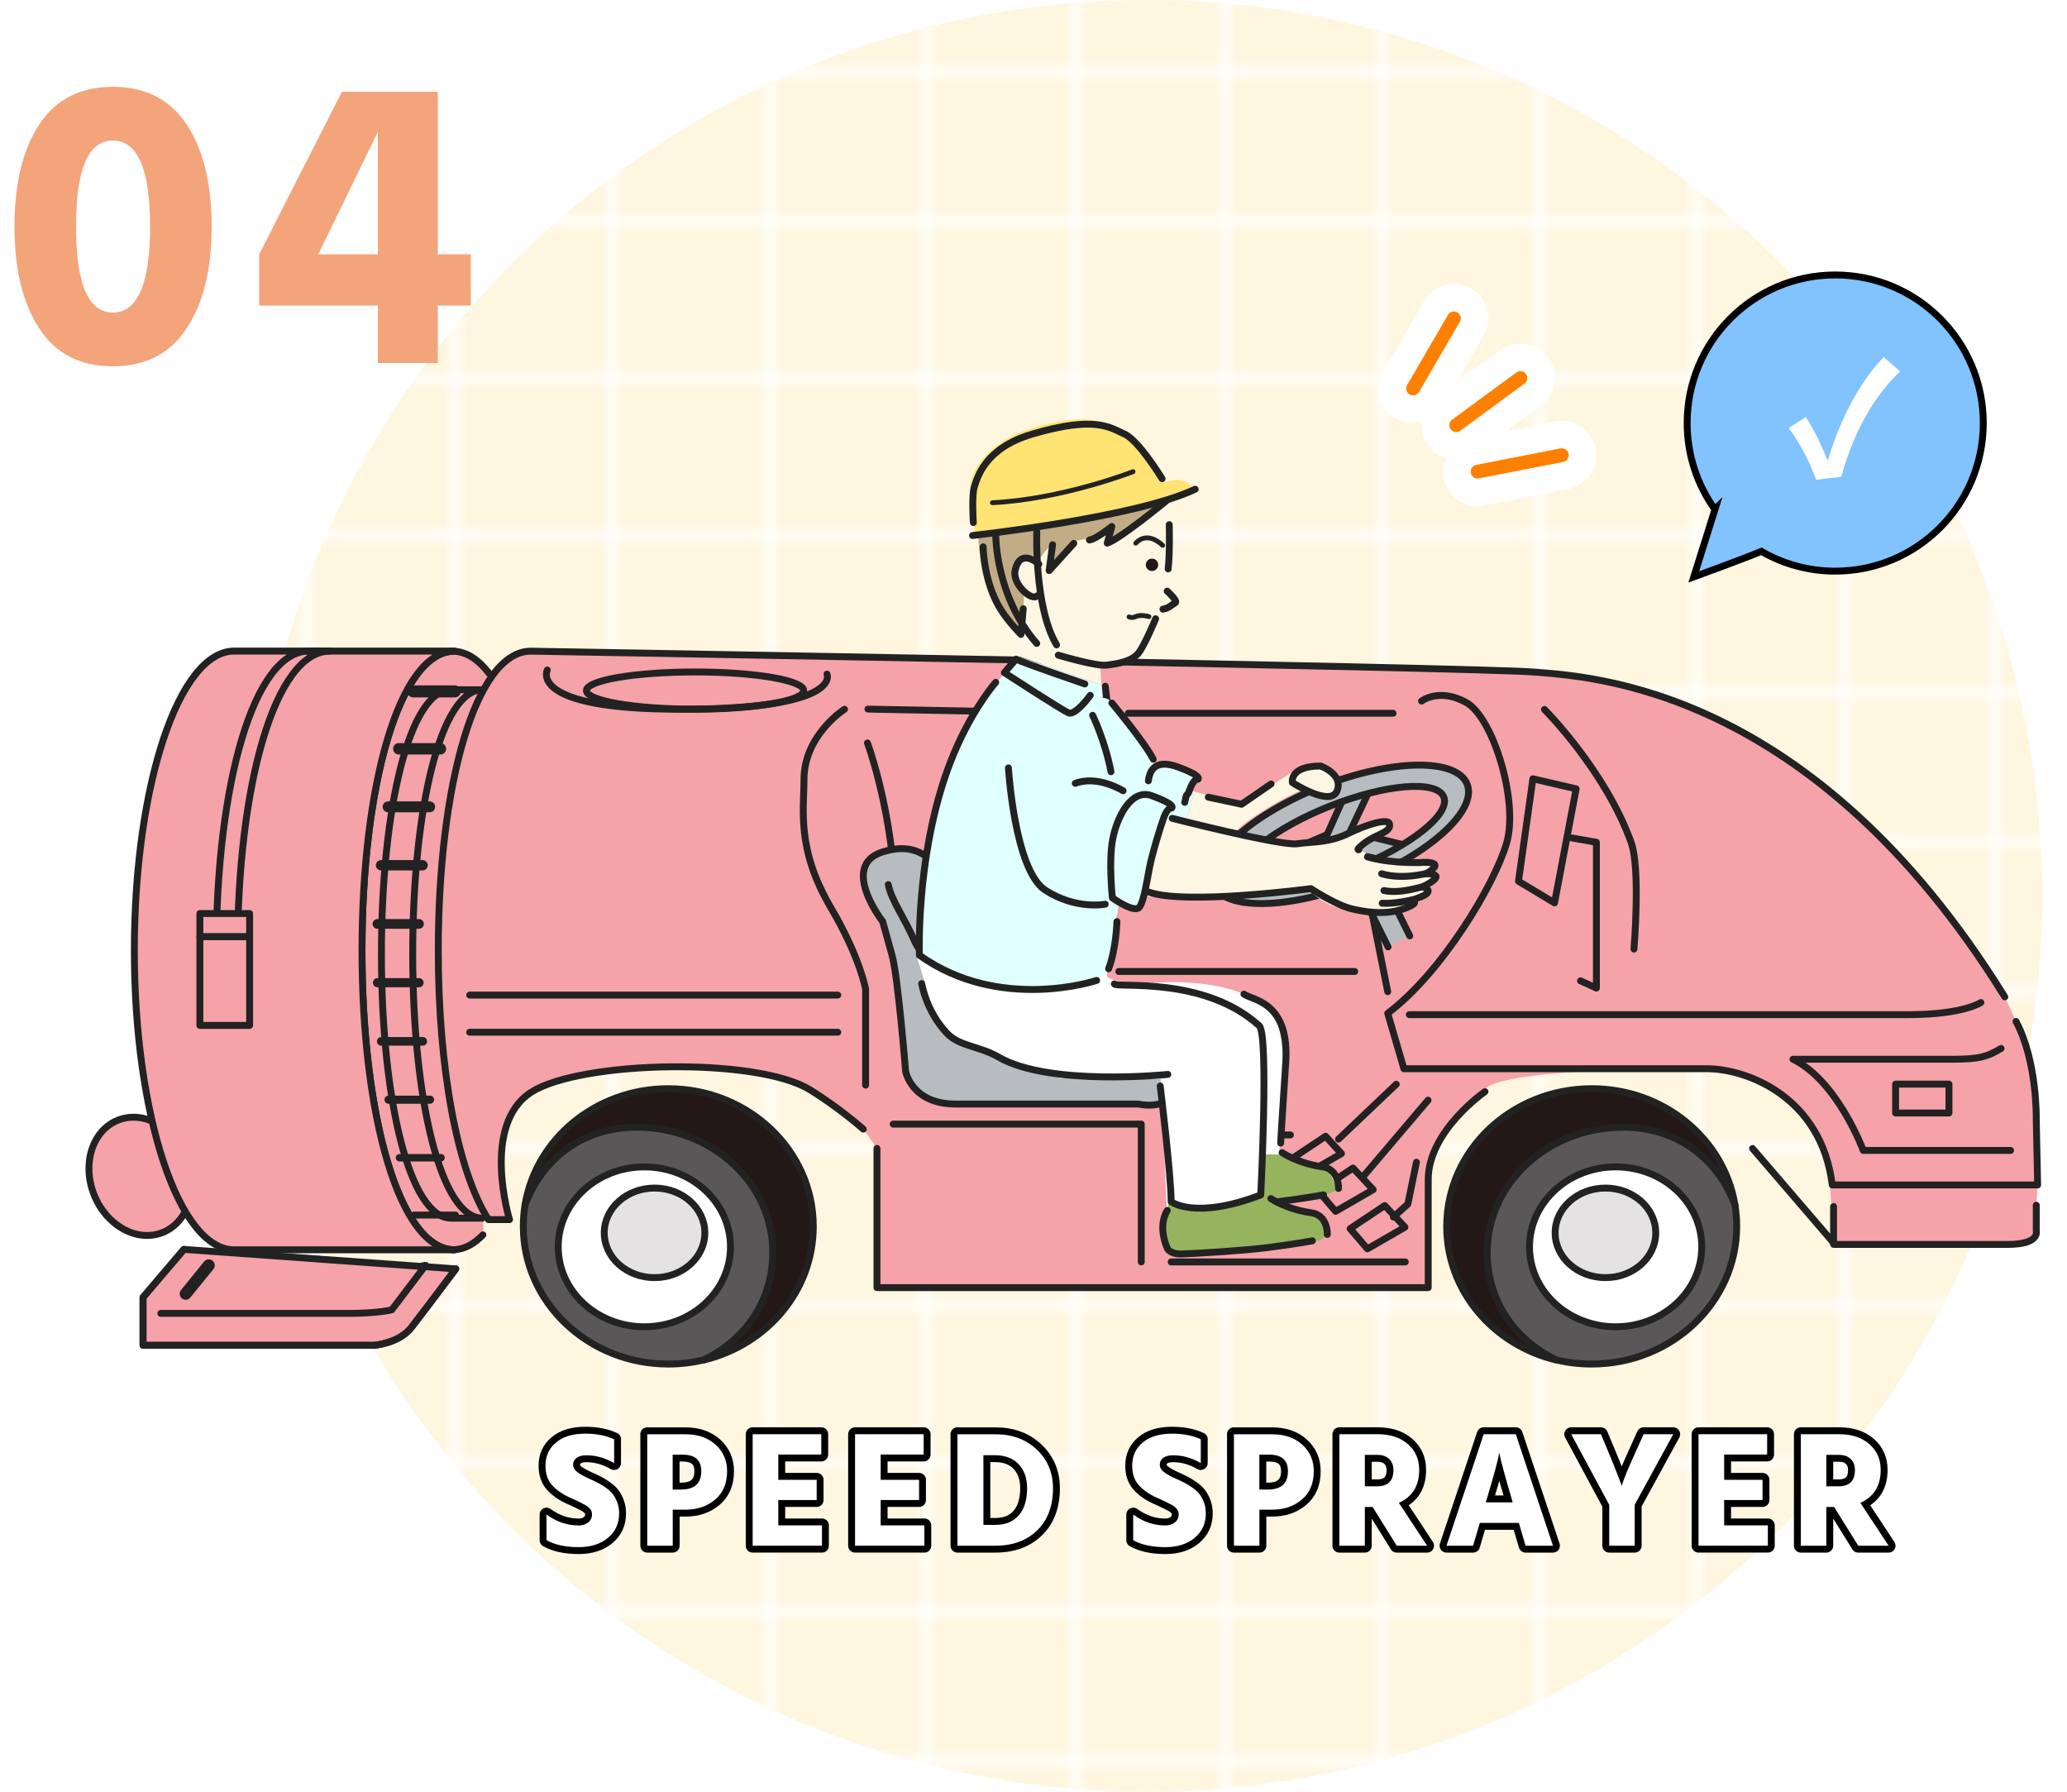 <?xml version="1.0" encoding="UTF-8"?>
<svg id="_レイヤー_2" data-name="レイヤー 2" xmlns="http://www.w3.org/2000/svg" xmlns:xlink="http://www.w3.org/1999/xlink" viewBox="0 0 300 260">
  <defs>
    <style>
      .cls-1 {
        stroke-width: 1.41px;
      }

      .cls-1, .cls-2, .cls-3, .cls-4, .cls-5, .cls-6, .cls-7, .cls-8, .cls-9, .cls-10, .cls-11, .cls-12, .cls-13, .cls-14, .cls-15, .cls-16, .cls-17, .cls-18, .cls-19, .cls-20, .cls-21 {
        stroke-linecap: round;
        stroke-linejoin: round;
      }

      .cls-1, .cls-2, .cls-3, .cls-4, .cls-5, .cls-6, .cls-7, .cls-8, .cls-9, .cls-10, .cls-11, .cls-12, .cls-13, .cls-17, .cls-18, .cls-19, .cls-20, .cls-21 {
        stroke: #222;
      }

      .cls-1, .cls-9, .cls-10, .cls-11, .cls-22, .cls-12, .cls-13, .cls-14, .cls-15, .cls-16, .cls-17, .cls-18, .cls-19, .cls-20, .cls-21 {
        fill: none;
      }

      .cls-2, .cls-23 {
        fill: #231815;
      }

      .cls-3 {
        fill: #595757;
      }

      .cls-4 {
        fill: #b6bcc0;
      }

      .cls-5, .cls-24 {
        fill: #fcf6e2;
      }

      .cls-6 {
        fill: #e4e2e2;
      }

      .cls-7, .cls-25 {
        fill: #fff;
      }

      .cls-8, .cls-26 {
        fill: #f5a2a8;
      }

      .cls-10 {
        stroke-width: .7px;
      }

      .cls-27 {
        fill: url(#_新規パターンスウォッチ_1);
      }

      .cls-27, .cls-22, .cls-28, .cls-29, .cls-23, .cls-30, .cls-31, .cls-32, .cls-25, .cls-33, .cls-24, .cls-26 {
        stroke-width: 0px;
      }

      .cls-11 {
        stroke-width: 1.5px;
      }

      .cls-34 {
        clip-path: url(#clippath);
      }

      .cls-12 {
        stroke-width: 1.25px;
      }

      .cls-13 {
        stroke-width: 1.17px;
      }

      .cls-14 {
        stroke: #fff;
        stroke-width: 10px;
      }

      .cls-15, .cls-16 {
        stroke-width: 2px;
      }

      .cls-15, .cls-35 {
        stroke: #000;
      }

      .cls-16 {
        stroke: #ff8000;
      }

      .cls-17 {
        stroke-width: 1.58px;
      }

      .cls-35 {
        fill: #80c3ff;
        stroke-miterlimit: 10;
      }

      .cls-18 {
        stroke-width: 1.74px;
      }

      .cls-19 {
        stroke-width: 1.33px;
      }

      .cls-20 {
        stroke-width: 1.66px;
      }

      .cls-28 {
        fill: #f4a47a;
      }

      .cls-29 {
        fill: #95b45d;
      }

      .cls-30 {
        fill: #e0ffff;
      }

      .cls-31 {
        fill: #c1ac86;
      }

      .cls-32 {
        fill: #ffe373;
      }

      .cls-33 {
        fill: #fff6e0;
      }

      .cls-21 {
        stroke-width: 1.08px;
      }
    </style>
    <clipPath id="clippath">
      <rect class="cls-22" width="300" height="260"/>
    </clipPath>
    <pattern id="_新規パターンスウォッチ_1" data-name="新規パターンスウォッチ 1" x="0" y="0" width="98" height="98" patternTransform="translate(-2636.85 4479.2) scale(1.14)" patternUnits="userSpaceOnUse" viewBox="0 0 98 98">
      <g>
        <rect class="cls-22" width="98" height="98"/>
        <g>
          <rect class="cls-25" y="78.5" width="98" height="1"/>
          <rect class="cls-25" y="58.5" width="98" height="1"/>
          <rect class="cls-25" y="38.5" width="98" height="1"/>
          <rect class="cls-25" y="18.5" width="98" height="1"/>
          <rect class="cls-25" x="78.5" width="1" height="98"/>
          <rect class="cls-25" x="58.5" width="1" height="98"/>
          <rect class="cls-25" x="38.5" width="1" height="98"/>
          <rect class="cls-25" x="18.5" width="1" height="98"/>
        </g>
        <path class="cls-25" d="m97.5.5H.5v97h97V.5m.5-.5v98H0V0h98Z"/>
      </g>
    </pattern>
  </defs>
  <g id="_注釈" data-name="注釈">
    <g class="cls-34">
      <g>
        <g>
          <circle class="cls-33" cx="166.39" cy="130" r="130"/>
          <circle class="cls-27" cx="166.39" cy="130" r="130"/>
        </g>
        <g>
          <g>
            <path class="cls-15" d="m89.13,208.85v3.46c-1.3-.75-2.64-1.13-4.03-1.13-.62,0-1.1.13-1.43.38s-.49.58-.49.98.2.76.6,1.07c.4.31,1,.64,1.8,1,.5.22.91.42,1.24.59s.7.4,1.13.7c.42.3.76.61,1.01.94.25.33.46.73.64,1.21.18.48.26,1,.26,1.56,0,1.46-.54,2.64-1.61,3.54-1.07.9-2.5,1.36-4.27,1.36-1.9,0-3.46-.34-4.66-1.01v-3.72c1.46,1.06,3.01,1.58,4.66,1.58.56,0,1.02-.15,1.39-.44.37-.3.55-.68.55-1.16,0-.16-.02-.31-.07-.46-.05-.14-.14-.28-.26-.41-.13-.13-.25-.24-.37-.32-.12-.09-.3-.19-.53-.31-.23-.12-.43-.22-.59-.3-.16-.08-.4-.19-.71-.34-.31-.14-.56-.26-.76-.34-1.04-.48-1.88-1.07-2.51-1.78-.63-.7-.95-1.64-.95-2.81,0-1.39.51-2.52,1.54-3.37,1.02-.86,2.44-1.28,4.25-1.28,1.62,0,3.01.27,4.18.82Z"/>
            <path class="cls-15" d="m93.93,208.13h5.57c1.79,0,3.24.5,4.36,1.51,1.11,1.01,1.67,2.29,1.67,3.84,0,1.78-.58,3.15-1.74,4.13-1.16.98-2.59,1.46-4.28,1.46h-1.87v5.23h-3.7v-16.18Zm3.7,8.02h1.22c1.95,0,2.93-.89,2.93-2.66,0-1.6-.9-2.4-2.71-2.4h-1.44v5.06Z"/>
            <path class="cls-15" d="m112.96,221.35h6.34v2.95h-10.06v-16.18h9.96v2.95h-6.24v3.67h5.57v2.93h-5.57v3.67Z"/>
            <path class="cls-15" d="m127.82,221.35h6.34v2.95h-10.06v-16.18h9.96v2.95h-6.24v3.67h5.57v2.93h-5.57v3.67Z"/>
            <path class="cls-15" d="m138.95,208.13h5.57c2.43,0,4.42.75,5.98,2.24s2.33,3.36,2.33,5.58c0,2.59-.76,4.63-2.29,6.12-1.53,1.49-3.55,2.23-6.06,2.23h-5.52v-16.18Zm3.79,13.15h1.68c1.49,0,2.64-.46,3.44-1.39.81-.93,1.21-2.24,1.21-3.94,0-1.44-.41-2.6-1.22-3.47-.82-.87-1.97-1.31-3.46-1.31h-1.66v10.1Z"/>
            <path class="cls-15" d="m174.28,208.85v3.46c-1.3-.75-2.64-1.13-4.03-1.13-.62,0-1.1.13-1.43.38s-.49.58-.49.98.2.76.6,1.07c.4.31,1,.64,1.8,1,.5.22.91.42,1.24.59s.7.4,1.13.7c.42.3.76.61,1.01.94.25.33.46.73.64,1.21.18.48.26,1,.26,1.56,0,1.46-.54,2.64-1.61,3.54-1.07.9-2.5,1.36-4.27,1.36-1.9,0-3.46-.34-4.66-1.01v-3.72c1.46,1.06,3.01,1.58,4.66,1.58.56,0,1.02-.15,1.39-.44.37-.3.55-.68.55-1.16,0-.16-.02-.31-.07-.46-.05-.14-.14-.28-.26-.41-.13-.13-.25-.24-.37-.32-.12-.09-.3-.19-.53-.31-.23-.12-.43-.22-.59-.3-.16-.08-.4-.19-.71-.34-.31-.14-.56-.26-.76-.34-1.04-.48-1.88-1.07-2.51-1.78-.63-.7-.95-1.64-.95-2.81,0-1.39.51-2.52,1.54-3.37,1.02-.86,2.44-1.28,4.25-1.28,1.62,0,3.01.27,4.18.82Z"/>
            <path class="cls-15" d="m179.08,208.13h5.57c1.79,0,3.24.5,4.36,1.51,1.11,1.01,1.67,2.29,1.67,3.84,0,1.78-.58,3.15-1.74,4.13-1.16.98-2.59,1.46-4.28,1.46h-1.87v5.23h-3.7v-16.18Zm3.7,8.02h1.22c1.95,0,2.93-.89,2.93-2.66,0-1.6-.9-2.4-2.71-2.4h-1.44v5.06Z"/>
            <path class="cls-15" d="m202.72,224.3l-3.5-5.62h-1.13v5.62h-3.7v-16.18h5.59c1.81,0,3.26.48,4.36,1.44s1.64,2.21,1.64,3.74c0,2.3-.98,3.9-2.95,4.78l4.1,6.22h-4.42Zm-4.63-13.18v4.56h1.75c1.6,0,2.4-.78,2.4-2.35,0-.69-.21-1.23-.62-1.62s-.98-.59-1.7-.59h-1.82Z"/>
            <path class="cls-15" d="m221.42,224.3l-.98-3.31h-5.66l-.98,3.31h-3.86l5.4-16.18h4.66l5.4,16.18h-3.96Zm-5.76-6.29h3.89l-.17-.58c-.46-1.57-.84-2.9-1.14-4.01-.3-1.1-.48-1.82-.54-2.14l-.1-.48c-.13.88-.72,3.09-1.78,6.62l-.17.58Z"/>
            <path class="cls-15" d="m242.85,208.13l-5.59,10.22v5.95h-3.7v-5.93l-5.52-10.25h4.32l.98,2.35c.51,1.22.94,2.26,1.27,3.12.34.86.55,1.42.65,1.68l.12.38c.16-.72.86-2.45,2.11-5.18l1.06-2.35h4.3Z"/>
            <path class="cls-15" d="m250.24,221.35h6.34v2.95h-10.06v-16.18h9.96v2.95h-6.24v3.67h5.57v2.93h-5.57v3.67Z"/>
            <path class="cls-15" d="m269.7,224.3l-3.5-5.62h-1.13v5.62h-3.7v-16.18h5.59c1.81,0,3.26.48,4.36,1.44s1.64,2.21,1.64,3.74c0,2.3-.98,3.9-2.95,4.78l4.1,6.22h-4.42Zm-4.63-13.18v4.56h1.75c1.6,0,2.4-.78,2.4-2.35,0-.69-.21-1.23-.62-1.62s-.98-.59-1.7-.59h-1.82Z"/>
          </g>
          <g>
            <path class="cls-25" d="m89.13,208.85v3.46c-1.3-.75-2.64-1.13-4.03-1.13-.62,0-1.1.13-1.43.38s-.49.58-.49.98.2.76.6,1.07c.4.31,1,.64,1.8,1,.5.22.91.42,1.24.59s.7.4,1.13.7c.42.3.76.61,1.01.94.25.33.46.73.64,1.21.18.48.26,1,.26,1.56,0,1.46-.54,2.64-1.61,3.54-1.07.9-2.5,1.36-4.27,1.36-1.9,0-3.46-.34-4.66-1.01v-3.72c1.46,1.06,3.01,1.58,4.66,1.58.56,0,1.02-.15,1.39-.44.37-.3.55-.68.55-1.16,0-.16-.02-.31-.07-.46-.05-.14-.14-.28-.26-.41-.13-.13-.25-.24-.37-.32-.12-.09-.3-.19-.53-.31-.23-.12-.43-.22-.59-.3-.16-.08-.4-.19-.71-.34-.31-.14-.56-.26-.76-.34-1.04-.48-1.88-1.07-2.51-1.78-.63-.7-.95-1.64-.95-2.81,0-1.39.51-2.52,1.54-3.37,1.02-.86,2.44-1.28,4.25-1.28,1.62,0,3.01.27,4.18.82Z"/>
            <path class="cls-25" d="m93.93,208.13h5.57c1.79,0,3.24.5,4.36,1.51,1.11,1.01,1.67,2.29,1.67,3.84,0,1.78-.58,3.15-1.74,4.13-1.16.98-2.59,1.46-4.28,1.46h-1.87v5.23h-3.7v-16.18Zm3.7,8.02h1.22c1.95,0,2.93-.89,2.93-2.66,0-1.6-.9-2.4-2.71-2.4h-1.44v5.06Z"/>
            <path class="cls-25" d="m112.96,221.35h6.34v2.95h-10.06v-16.18h9.96v2.95h-6.24v3.67h5.57v2.93h-5.57v3.67Z"/>
            <path class="cls-25" d="m127.82,221.35h6.34v2.95h-10.06v-16.18h9.96v2.95h-6.24v3.67h5.57v2.93h-5.57v3.67Z"/>
            <path class="cls-25" d="m138.95,208.13h5.57c2.43,0,4.42.75,5.98,2.24s2.33,3.36,2.33,5.58c0,2.59-.76,4.63-2.29,6.12-1.53,1.49-3.55,2.23-6.06,2.23h-5.52v-16.18Zm3.79,13.15h1.68c1.49,0,2.64-.46,3.44-1.39.81-.93,1.21-2.24,1.21-3.94,0-1.44-.41-2.6-1.22-3.47-.82-.87-1.97-1.31-3.46-1.31h-1.66v10.1Z"/>
            <path class="cls-25" d="m174.28,208.85v3.46c-1.3-.75-2.64-1.13-4.03-1.13-.62,0-1.1.13-1.43.38s-.49.58-.49.98.2.76.6,1.07c.4.31,1,.64,1.8,1,.5.22.91.42,1.24.59s.7.4,1.13.7c.42.3.76.61,1.01.94.25.33.46.73.64,1.21.18.48.26,1,.26,1.56,0,1.46-.54,2.64-1.61,3.54-1.07.9-2.5,1.36-4.27,1.36-1.9,0-3.46-.34-4.66-1.01v-3.72c1.46,1.06,3.01,1.58,4.66,1.58.56,0,1.02-.15,1.39-.44.37-.3.55-.68.55-1.16,0-.16-.02-.31-.07-.46-.05-.14-.14-.28-.26-.41-.13-.13-.25-.24-.37-.32-.12-.09-.3-.19-.53-.31-.23-.12-.43-.22-.59-.3-.16-.08-.4-.19-.71-.34-.31-.14-.56-.26-.76-.34-1.04-.48-1.88-1.07-2.51-1.78-.63-.7-.95-1.64-.95-2.81,0-1.39.51-2.52,1.54-3.37,1.02-.86,2.44-1.28,4.25-1.28,1.62,0,3.01.27,4.18.82Z"/>
            <path class="cls-25" d="m179.08,208.13h5.57c1.79,0,3.24.5,4.36,1.51,1.11,1.01,1.67,2.29,1.67,3.84,0,1.78-.58,3.15-1.74,4.13-1.16.98-2.59,1.46-4.28,1.46h-1.87v5.23h-3.7v-16.18Zm3.7,8.02h1.22c1.95,0,2.93-.89,2.93-2.66,0-1.6-.9-2.4-2.71-2.4h-1.44v5.06Z"/>
            <path class="cls-25" d="m202.72,224.3l-3.5-5.62h-1.13v5.62h-3.7v-16.18h5.59c1.81,0,3.26.48,4.36,1.44s1.64,2.21,1.64,3.74c0,2.3-.98,3.9-2.95,4.78l4.1,6.22h-4.42Zm-4.63-13.18v4.56h1.75c1.6,0,2.4-.78,2.4-2.35,0-.69-.21-1.23-.62-1.62s-.98-.59-1.7-.59h-1.82Z"/>
            <path class="cls-25" d="m221.42,224.3l-.98-3.31h-5.66l-.98,3.31h-3.86l5.4-16.18h4.66l5.4,16.18h-3.96Zm-5.76-6.29h3.89l-.17-.58c-.46-1.57-.84-2.9-1.14-4.01-.3-1.1-.48-1.82-.54-2.14l-.1-.48c-.13.88-.72,3.09-1.78,6.62l-.17.58Z"/>
            <path class="cls-25" d="m242.85,208.13l-5.59,10.22v5.95h-3.7v-5.93l-5.52-10.25h4.32l.98,2.35c.51,1.22.94,2.26,1.27,3.12.34.86.55,1.42.65,1.68l.12.38c.16-.72.86-2.45,2.11-5.18l1.06-2.35h4.3Z"/>
            <path class="cls-25" d="m250.24,221.35h6.34v2.95h-10.06v-16.18h9.96v2.95h-6.24v3.67h5.57v2.93h-5.57v3.67Z"/>
            <path class="cls-25" d="m269.7,224.3l-3.5-5.62h-1.13v5.62h-3.7v-16.18h5.59c1.81,0,3.26.48,4.36,1.44s1.64,2.21,1.64,3.74c0,2.3-.98,3.9-2.95,4.78l4.1,6.22h-4.42Zm-4.63-13.18v4.56h1.75c1.6,0,2.4-.78,2.4-2.35,0-.69-.21-1.23-.62-1.62s-.98-.59-1.7-.59h-1.82Z"/>
          </g>
        </g>
        <g>
          <g>
            <path class="cls-26" d="m77.04,94.48c-2.24,0-4.27,1.52-6.04,4.24v-.98c-1.51-1.98-3.2-3.12-5.03-3.23v-.02c-.05,0-.1,0-.15.01h0c.05,0,.1-.01.15-.01h-31.99c-8,0-14.48,19.45-14.48,43.44,0,9.21.96,17.74,2.59,24.77-1.6-.68-3.34-.78-4.94-.15-3.71,1.47-5.27,6.3-3.49,10.81,1.78,4.5,6.23,6.96,9.94,5.5,1.45-.58,2.57-1.67,3.3-3.06,2.1,3.54,4.52,5.57,7.09,5.57h31.99c-.05,0-.1,0-.15-.01h0c.05,0,.1.01.15.01v-.02c1.47-.09,2.85-.84,4.12-2.16l.04-3.53c.25.46.51.91.77,1.32h3.06s-4.22-13.79,3.18-18.51c7.17-4.56,32.69-5.09,40.41-.34,4.38,2.69,7.75,5.72,7.75,5.72l1.98,2.8v20.2h80.01v-15.69c0-7.06,8.24-12.75,8.24-12.75,0,0-2.3-3.33,32.16-3.33,5.37,0,14.81,3.46,17.61,13.76l1.02,11.74h25.1c4.71,0,4.12-1.96,4.12-1.96v-3.73l.2-2.94-.2-9.41s.2-8.43-2.94-14.32l-1.63-3.56c-27.95-45.12-60.28-46.47-68.36-47.14-3.29-.27-145.57-3.03-145.57-3.03Z"/>
            <path class="cls-8" d="m61.62,183.81l.14-.19-.79.14-34.28-2.46-5.93,6.96v6.96h33.52s3.61-.26,5.42-2.58c1.81-2.32,6.45-8.51,6.45-8.51l-4.53-.33Z"/>
            <g>
              <path class="cls-22" d="m219.41,202.54s-8.82-.26-11.21-7.59c-1.21-3.71-8.58.46,1.06,5.35,0,0-7.37.3-8.95-5.93-1.21-4.78-4.7-3.86-5.37-2.74-.93,1.55,3.55,7.59,8.17,8.51,0,0-5.76.78-10.6-3.41-2.47-2.14-6.31-1.93-6.17.14.14,2.06,8.84,5.84,19.8,5.84,7.74,0,13.26-.17,13.26-.17Z"/>
              <path class="cls-22" d="m89.72,202.54s-8.82-.26-11.21-7.59c-1.21-3.71-8.58.46,1.06,5.35,0,0-1.37.3-2.95-5.93-1.21-4.78-4.7-3.86-5.37-2.74-.93,1.55,3.55,7.59,8.17,8.51,0,0-5.76.78-10.6-3.41-2.47-2.14-6.31-1.93-6.17.14.14,2.06,2.84,5.84,13.8,5.84,7.74,0,13.26-.17,13.26-.17Z"/>
              <g>
                <ellipse class="cls-9" cx="20.36" cy="170.7" rx="7.22" ry="8.77" transform="translate(-61.33 19.44) rotate(-21.57)"/>
                <path class="cls-8" d="m71.01,97.74c-1.52-1.98-3.21-3.12-5.04-3.23v-.02c-.05,0-.1,0-.15.01-.05,0-.1-.01-.15-.01v.02c-7.83.49-13.13,19.73-13.13,43.42s5.3,42.93,13.13,43.42v.02c.05,0,.1,0,.15-.01.05,0,.1.01.15.01v-.02c1.47-.09,2.85-.84,4.12-2.16"/>
                <path class="cls-8" d="m52.54,137.92c0-23.99,5.43-43.44,13.43-43.44h-31.99c-8,0-14.48,19.45-14.48,43.44s6.48,43.44,14.48,43.44h31.99c-8,0-13.43-19.45-13.43-43.44Z"/>
                <polyline class="cls-7" points="158.97 152.07 159.64 126.81 161.01 104.68 160.42 99.58"/>
                <path class="cls-9" d="m290.97,144.66c-27.95-45.12-60.28-46.47-68.36-47.14-8.08-.67-145.57-3.03-145.57-3.03-8,0-13.43,19.45-13.43,43.44,0,17.16,2.78,31.99,7.28,39.05h3.06s-4.22-13.79,3.18-18.51c7.17-4.56,32.69-5.09,40.41-.34,4.38,2.69,7.75,5.72,7.75,5.72"/>
                <path class="cls-9" d="m122.57,102.92s-5.88,3.73-5.88,10.2c0,4.39-1.12,10.08,3.92,18.63,4.22,7.17,5.02,11.77,5.02,11.77v13.94"/>
                <line class="cls-9" x1="68.17" y1="144.4" x2="121.59" y2="144.4"/>
                <line class="cls-9" x1="68.17" y1="149.79" x2="121.59" y2="149.79"/>
                <path class="cls-9" d="m79.43,97.23s-2.94,5.69,19.22,5.69c23.73,0,21.38-5.1,21.38-5.1"/>
                <line class="cls-9" x1="125.97" y1="102.9" x2="157.48" y2="103.5"/>
                <path class="cls-9" d="m156.29,133.67l-26.43-5.59c-.78-11.77-3.96-20.27-3.96-20.27"/>
                <line class="cls-9" x1="163.76" y1="103.5" x2="202.19" y2="103.5"/>
                <path class="cls-9" d="m292.6,148.22c3.14,5.88,2.94,14.32,2.94,14.32l.2,9.41h-29.81c-1.57-12.75-12.35-16.87-18.24-16.87h-43.93l-2.35-8.04c7.84-5.88,15.49-18.63,17.26-24.71,1.76-6.08-1.96-18.24-5.88-20.4-3.92-2.16-6.47-.2-6.47-.2"/>
                <path class="cls-9" d="m295.54,174.89v3.73s.59,1.96-4.12,1.96h-25.1l-11.96-13.92"/>
                <line class="cls-9" x1="266.12" y1="175.08" x2="266.12" y2="180.57"/>
                <path class="cls-9" d="m291.81,166.94h-21.38s-3.73-10.09-10.2-13.23h23.14c3.92,0,5.1-.39,7.06-1.57"/>
                <path class="cls-9" d="m204.55,147.24h72.36c8.04,0,10.59-1.76,10.59-1.76"/>
                <path class="cls-9" d="m215.53,158.41s-8.24,5.69-8.24,12.75v15.69h-80.01v-20.2"/>
                <polyline class="cls-9" points="129.63 163.12 165.64 163.12 165.64 183.12"/>
                <line class="cls-9" x1="169.98" y1="183.12" x2="203.96" y2="183.12"/>
                <line class="cls-9" x1="172.78" y1="164.69" x2="187.29" y2="164.69"/>
                <line class="cls-9" x1="172.78" y1="169.3" x2="184.43" y2="169.3"/>
                <line class="cls-9" x1="201.41" y1="143.9" x2="197.68" y2="125.27"/>
                <line class="cls-9" x1="162.38" y1="140.97" x2="196.62" y2="140.97"/>
                <g>
                  <polyline class="cls-4" points="201.46 137.4 196.24 126.89 199.4 125.3 204.61 135.81"/>
                  <polygon class="cls-4" points="195.5 114.67 192.61 121.11 176.95 127.87 178.54 129.93 194.53 123.5 202 125.07 205.99 123.16 195.94 120.67 199.04 114.12 195.5 114.67"/>
                  <path class="cls-4" d="m191.78,114.14c-10.18,4.02-17.2,10.37-15.69,14.2,1.51,3.83,10.98,3.68,21.16-.34,10.18-4.02,17.2-10.37,15.69-14.2-1.51-3.83-10.98-3.68-21.16.34Zm4.84,11.83c-8.12,3.21-15.51,3.79-16.49,1.3-.98-2.49,4.81-7.1,12.93-10.31,8.12-3.21,15.51-3.79,16.49-1.3.98,2.49-4.81,7.1-12.93,10.31Z"/>
                </g>
                <path class="cls-4" d="m128.09,133.67s.56,1.95,1.4,5.03c.84,3.07,1.95,16.76,1.95,16.76,0,0,.84,4.75,7.26,4.75h26.53s6.98,1.68,5.86-5.86c-.66-4.45-3.35-6.7-6.14-6.7s-7.54-6.98-12.01-9.22c-4.47-2.23-8.66-4.75-12.85-8.66-4.19-3.91-5.94-8.06-12.01-6.14-5.31,1.68-1.68,7.82,0,10.05Z"/>
                <path class="cls-9" d="m128.92,128.37c.56,2.51,2.12,4.34,3.91,8.38,1.12,2.51,5.31,4.47,8.1,5.86,2.79,1.4,10.89,6.42,13.41,8.66,2.51,2.23,6.7,4.71,10.33,4.19,1.95-.28,2.51-2.51,2.51-2.51"/>
                <line class="cls-9" x1="139.26" y1="124.46" x2="156.29" y2="126.13"/>
                <polygon class="cls-9" points="222.48 113.01 220.39 127.88 225.62 131.02 228.76 114.47 222.48 113.01"/>
                <polyline class="cls-9" points="228.14 121.6 231.7 122.22 231.7 143.38 229.39 142.33"/>
                <polygon class="cls-9" points="192.39 164.88 194.69 167.4 189.25 170.54 187.36 168.23 192.39 164.88"/>
                <polygon class="cls-9" points="196.37 169.49 199.3 172.63 193.85 175.78 191.34 172.84 196.37 169.49"/>
                <polygon class="cls-9" points="200.98 174.94 203.91 178.08 198.46 181.22 195.95 178.29 200.98 174.94"/>
                <line class="cls-9" x1="194.27" y1="165.3" x2="202.65" y2="157.34"/>
                <line class="cls-9" x1="197.83" y1="170.75" x2="207.26" y2="159.65"/>
                <polyline class="cls-9" points="202.23 176.61 204.33 174.73 205.58 168.65"/>
                <g>
                  <g>
                    <path class="cls-2" d="m215.85,181.73c0-10.02,8.82-18.14,19.71-18.14,8.05,0,13.81,4.75,16.25,11.28-1.57-9.57-10.28-16.89-20.79-16.89-11.62,0-21.05,8.95-21.05,19.99,0,9.35,6.76,17.19,15.88,19.38-6.28-3.06-10-8.85-10-15.61Z"/>
                    <path class="cls-3" d="m235.56,163.58c-10.88,0-19.71,8.12-19.71,18.14,0,6.76,3.72,12.56,10,15.61,1.65.4,3.38.61,5.16.61,11.62,0,21.05-8.95,21.05-19.99,0-1.06-.09-2.09-.25-3.1-2.45-6.53-8.2-11.28-16.25-11.28Z"/>
                  </g>
                  <ellipse class="cls-7" cx="234.49" cy="180.93" rx="12.5" ry="11.6"/>
                  <ellipse class="cls-6" cx="233.01" cy="178.9" rx="7.3" ry="6.5"/>
                </g>
                <g>
                  <g>
                    <path class="cls-2" d="m112.16,181.73c0-10.02-8.82-18.14-19.71-18.14-8.05,0-13.81,4.75-16.25,11.28,1.57-9.57,10.28-16.89,20.79-16.89,11.62,0,21.05,8.95,21.05,19.99,0,9.35-6.76,17.19-15.88,19.38,6.28-3.06,10-8.85,10-15.61Z"/>
                    <path class="cls-3" d="m92.45,163.58c10.88,0,19.71,8.12,19.71,18.14,0,6.76-3.72,12.56-10,15.61-1.65.4-3.38.61-5.16.61-11.62,0-21.05-8.95-21.05-19.99,0-1.06.09-2.09.25-3.1,2.45-6.53,8.2-11.28,16.25-11.28Z"/>
                  </g>
                  <ellipse class="cls-7" cx="93.52" cy="180.93" rx="12.5" ry="11.6"/>
                  <ellipse class="cls-6" cx="95" cy="178.9" rx="7.3" ry="6.5"/>
                </g>
                <path class="cls-9" d="m59.9,138.43c0-21.17,4.09-38.34,10.11-38.34h-4.54c-6.02,0-10.11,17.16-10.11,38.34s4.09,38.34,10.11,38.34h4.54c-6.02,0-10.11-17.16-10.11-38.34Z"/>
                <g>
                  <path class="cls-18" d="m66.01,100.33h-6.03"/>
                  <path class="cls-20" d="m63.92,108.66c-2.01,0-4.02,0-6.03,0"/>
                  <path class="cls-17" d="m62.36,117.08h-6.03"/>
                  <path class="cls-11" d="m61.33,125.56h-6.03"/>
                  <path class="cls-1" d="m60.81,134.07c-2.01,0-4.02,0-6.03,0"/>
                  <path class="cls-19" d="m60.82,142.6h-6.03"/>
                  <path class="cls-12" d="m61.36,151.11h-6.03"/>
                  <path class="cls-13" d="m62.42,159.58h-6.03"/>
                  <path class="cls-21" d="m64.01,168c-2.01,0-4.02,0-6.03,0"/>
                  <path class="cls-9" d="m66.11,176.32c-2.01,0-4.02,0-6.03,0"/>
                </g>
                <path class="cls-9" d="m44.82,94.48c-8,0-13.43,19.45-13.43,43.44h3.09c0-23.99,5.43-43.44,13.43-43.44h-3.09Z"/>
                <g>
                  <rect class="cls-8" x="29.01" y="135.91" width="7.22" height="12.89"/>
                  <rect class="cls-8" x="29.01" y="132.56" width="7.22" height="3.35"/>
                </g>
                <path class="cls-9" d="m26.69,181.3l-5.93,6.96v6.96h33.52s3.61-.26,5.42-2.58c1.81-2.32,6.45-8.51,6.45-8.51"/>
                <path class="cls-9" d="m61.76,183.62l-4.9,6.45s-2.06.52-6.19.52h-27.33"/>
                <line class="cls-18" x1="30.3" y1="183.62" x2="26.95" y2="187.74"/>
                <ellipse class="cls-9" cx="100.88" cy="100.21" rx="15.77" ry="2.7"/>
                <path class="cls-9" d="m224.16,102.95s8.8,8.8,12.57,19.27c1.4,3.88.42,15.5.42,15.5"/>
                <rect class="cls-9" x="275.12" y="157.32" width="7.75" height="4.19"/>
              </g>
              <g>
                <line class="cls-22" x1="207.09" y1="54.8" x2="187.82" y2="65.91"/>
                <line class="cls-22" x1="190.47" y1="39.4" x2="178.69" y2="56.33"/>
                <line class="cls-22" x1="169.17" y1="30.36" x2="165.05" y2="50.98"/>
              </g>
              <g>
                <g>
                  <path class="cls-24" d="m159.67,96.47s.55.27,2,.09c1.45-.18,2.83-.14,3.61-1.72.79-1.57,3.38-7.06,3.38-7.06l2.63-1.27s-1.82-2.7-1.93-3.51c-.1-.81.34-9.06.34-9.06.97-.12-.3-2.42-.3-2.42,0,0-3.16-6.27-3.86-6.67-.71-.4-3.66-3.75-9.35-3.36-5.69.39-9.98,3.7-12.71,5.51-2.72,1.82-1.43,10.44-1.43,10.44l.49,3.31c.67,5.33,4.92,11.89,4.92,11.89l-.26,2.35,12.67,4.38-.21-2.93Z"/>
                  <path class="cls-25" d="m140.93,142.61c-2.32-.62-5.64-2.56-7.8-3.92,0,.24,0,.38,0,.38,0,0,1.05,3.15,1.7,5.69.65,2.54.4,1.43,2.26,4.12,2.67,3.85,16.74,7.55,16.74,7.55l14.66.15.85,18.71s.02,3.45-.04,5.59c-.06,2.14,1.15.7,1.99.92.85.22,10.55-.45,14.59-.96,4.04-.51,6.16-1.16,6.16-1.16,0,0,.34-.67-.15-1.93s-4.33-2.78-6.05-3.38c-.98-.35,8.18-.07,8.27-2.54.07-1.85-8.44-4.3-8.44-4.3,0,0,.23-4.85.59-8.74.45-4.74-.52-9.62-.89-10.37-3.65-7.32-18.57-5.76-18.57-5.76,0,0-6.24,0-6.15-1.16,0-.07.02-.17.03-.27l-3.25,1.5s-12.8.86-16.51-.13Z"/>
                  <path class="cls-24" d="m208.23,125.4s-3.57.09-6.47-.31c-2.9-.41-4.63-2.11-4.63-2.11l.74-.72c.74-.72,3.15-1.7,3.96-2.27.81-.57-1.73-.97-5.47.65s-3.12,1.45-8.22,1.74c-1.88.11-5.71-.68-9.01-1.45,0,0,.41-.89,4.1-3.23,4.17-2.66,7.43-3.79,7.43-3.79l-2.98-1.95-7.47,4.75-6.85-1.85-1.38,4.72-3.06-.94-2.4,11.42c8.75,1.16,23.54-.77,23.54-.77,0,0,1.29,1.18,2.95,2.01,1.66.83,8.64,1.44,9.81.87s2.78-.98,3.59-1.55c.81-.57.97-1.73,1.57-2.74.6-1.01.25-2.47.25-2.47Z"/>
                  <path class="cls-30" d="m171.97,119.58l1.38-4.72-.2-.05.31-2.27-3.36-1.92-2.66.1s-2.71-5.33-5.12-7.97c-1.64-1.81-2.3-1.43-2.3-1.43l-.14-1.91-12.67-4.38-.12,1.14-1.86,2.2s-6.59,7.55-9.43,17.59c-2.55,9.04-2.67,20.55-2.67,22.75,2.16,1.36,5.48,3.3,7.8,3.92,3.71.99,16.51.13,16.51.13l3.25-1.5c.23-1.92,1.66-9.8,1.66-9.8l1.69.46s-1.13.32,0,.18c1.02-.13,2.12-1.73,2.32-2.04.05,0,.09.01.14.02l2.4-11.42,3.06.94Z"/>
                </g>
                <path class="cls-29" d="m183.54,167.53h2.14s2.4.94,3.34,1.2c.94.26,3.51.68,3.85,1.2s1.28,2.74,1.28,2.74c0,0-2.14,1.11-5.22,1.37-3.08.26-6.16-.17-6.16-.17l.77-6.33Z"/>
                <path class="cls-31" d="m170.64,71.81s-7.96,6.08-9.82,6.7l.67-2.42s-2.29,1.84-3.25,1.96l-2.27.48-3.58,3.95.5-3.76s-.88.82-1.85,2.14c-5.1-1.23-3.61,3.33-2.22,4.46-.22.87-.31,1.78-.19,2.7l-.33,3.72s-2.67-1.84-3.8-3.68c-2.44-3.97-2.53-10.43-2.53-10.43,0,0,18.21-3.48,28.68-5.83Z"/>
                <path class="cls-32" d="m163.59,62.95c-2.06-.91-4.25-3.63-13.48-.91-6.98,2.05-8.68,6.18-9.11,7.4-.43,1.22.47,7.99.47,7.99l18.53-2.72,13.43-3.3s-.88-2.73-4.19-1.46c-2.46-2.28-4.39-6.43-5.66-7Z"/>
                <path class="cls-29" d="m169.68,174.38c-.82,2.78-.28,6.67-.28,6.67,0,0,.42.77,1.9.75,1.47-.02,8.96-.47,12.51-.92,3.55-.45,6.83-.6,6.83-.6,0,0,1.7-.33,1.95-1.33,0,0,.14-2.81-2.36-3.15-3.52-.48-6.69-2.46-6.69-2.46,0,0-8.55,2.99-13.86,1.03Z"/>
                <g>
                  <path class="cls-9" d="m150.77,81.85s-2.73-2.5-3.44.95c-.41,2.01,2.44,4.51,3.22,3.65"/>
                  <path class="cls-9" d="m169.7,76.13s.12,4.07-.16,6.43"/>
                  <path class="cls-9" d="m167.72,89.79s-1.34,3.28-2.32,4.76c-.98,1.48-3.28,1.77-4.81,1.97-1.53.19-6.99-1.45-6.99-1.45"/>
                  <path class="cls-9" d="m157.45,99.25s-8.73-2.98-9.98-3.6l-1.7,1.96s8.26,5.37,9.29,5.83,3.18-2.54,3.18-2.54"/>
                  <path class="cls-9" d="m148.51,88.34l-.33,3.72s-1.86-1.87-2.99-3.7c-2.44-3.97-2.5-9.01-2.5-9.01"/>
                  <path class="cls-9" d="m169.26,72.69s-6.69,5.51-8.56,6.13l.67-2.42s-2.29,1.84-3.25,1.96"/>
                  <polyline class="cls-9" points="155.85 78.85 152.27 82.8 152.77 79.04"/>
                  <path class="cls-9" d="m170.13,118.75s15.72,4.02,18.14,3.69,4.66-.14,7.43-1.5c2.77-1.36,5.76-2.2,5.96-1.42.33,1.31-1.87,1.43-3.73,2.9-1.29,1.03-.71.88-.71.88"/>
                  <path class="cls-9" d="m198.47,124.34s2.66.91,7.52.83c0,0,4.4-.43.99,1.63,0,0,3.59-.13-.52,1.89,0,0,2.66.68-1.56,1.92,0,0,1.55.33-1.28,1.3-2.83.98-5.94.32-7.41-.02-2.27-.52-5.96-2.94-5.96-2.94,0,0-18.15,2.42-23.51.5"/>
                  <path class="cls-9" d="m207.13,126.72s-3.56.98-6.6.07"/>
                  <path class="cls-9" d="m206.46,128.69c-.54.07-3.25,1.02-5.6.54"/>
                  <path class="cls-9" d="m204.9,130.6s-2.59.6-4.29.47"/>
                  <path class="cls-9" d="m170.07,117.23s.66-.47-2.92-1.77c-2.94-1.07-5.02,3.05-5.65,6.29-.63,3.23-.05,8.54-.05,8.54,0,0,3.31,2.39,3.98,1.28s1.05-3.93,1.43-5.8c.37-1.87,1.48-5.57,2.05-7.13.57-1.56,1.16-1.4,1.16-1.4Z"/>
                  <path class="cls-9" d="m171.95,116.43c.37-1.87.2-.4.77-1.96.57-1.56,1.16-1.4,1.16-1.4,0,0,.66-.47-2.92-1.77-2.94-1.07-4.05.09-4.29,2.01"/>
                  <path class="cls-9" d="m160.41,131.21s-4.23.85-8.69-2.03c-4.46-2.88-5.36-17.75-5.36-17.75"/>
                  <path class="cls-9" d="m162.11,133.73s-.1,3.92-1.21,6.85"/>
                  <path class="cls-9" d="m159.16,142.27s-13.99,4.7-25.72-3.65c0,0-.65-17.08,5.64-30.72,2.69-5.83,5.44-8.89,5.44-8.89"/>
                  <path class="cls-9" d="m133.77,142.73s.64,4.04,3.7,7.24c1.78,1.87,4.71,1.83,7.44,3.42,7.43,4.31,24.59,2.52,24.59,2.52"/>
                  <path class="cls-9" d="m168.39,157.59s1.56,12.69,1.59,16.79c0,0,3.45,2.68,13-.98,0,0,1.19-23.27-.22-24.55-8-7.26-20.79-5.45-21.03-6.07"/>
                  <path class="cls-9" d="m163,114.75s-3.65-2.31-6.94-1.08"/>
                  <path class="cls-9" d="m158.58,103.8s1.76,3.55,2.67,8.19"/>
                  <path class="cls-9" d="m184.45,173.93s2.31,1.57,5.83,2.05c2.5.34,2.36,3.15,2.36,3.15"/>
                  <path class="cls-9" d="m190.47,180.06s-3.05.55-6.6.99c-3.55.45-11.04.9-12.51.92-1.47.02-1.9-.75-1.9-.75,0,0-1.54-3.09-.05-5.57"/>
                  <path class="cls-9" d="m186.08,167.26s2.31,1.57,5.83,2.05c2.5.34,2.36,3.15,2.36,3.15"/>
                  <path class="cls-9" d="m192.1,173.39s-3.05.55-6.6.99"/>
                </g>
              </g>
              <path class="cls-9" d="m180.54,144.26c1.18.89,6.66,1.04,6.07,9.92-.59,8.89-.74,11.7-.74,11.7"/>
              <path class="cls-9" d="m161.37,102.01s4.81,5.77,6.01,8.17"/>
              <path class="cls-5" d="m191.66,111.15s3.36,1.2,2.4,3.61c-.96,2.4-6.49-1.2-6.49-1.2,0,0-.48-2.4,4.09-2.4Z"/>
              <path class="cls-9" d="m150.48,77.15s-.41,10.88,2.87,16.43"/>
              <path class="cls-9" d="m144.52,77.76s0,8.83,5.95,15.61"/>
              <polyline class="cls-9" points="175.37 115.68 180.2 116.71 184.48 113.76"/>
              <path class="cls-9" d="m141.15,77.71s23.7-2.61,32.32-6.72"/>
            </g>
            <path class="cls-9" d="m168.66,69.46s-3.4-5.58-5.46-6.48-4.12-2.71-13.35,0c-6.98,2.05-7.99,6.38-8.42,7.6-.43,1.22-.16,5.25-.16,5.25"/>
            <path class="cls-10" d="m164.45,68.44s-10.19,4-20.42,4.51"/>
          </g>
          <circle class="cls-23" cx="167.2" cy="81.96" r=".9"/>
          <path class="cls-9" d="m169.4,85.78s1.6,1.43,1.17,1.69c-.71.44-.97.78-1.78.93"/>
          <path class="cls-10" d="m164.85,78.82s1.49-1.93,3.9.32"/>
          <path class="cls-10" d="m166.75,89.48s-.13-.07-.7-.14c-1.25-.17-1.38.51-2.18.18"/>
        </g>
        <g>
          <path class="cls-35" d="m248.9,73.92c-2.54-3.53-4.03-7.85-4.03-12.53,0-11.87,9.62-21.49,21.49-21.49,11.87,0,21.49,9.62,21.49,21.49,0,11.87-9.62,21.49-21.49,21.49-3.91,0-7.57-1.05-10.72-2.87-3.01,1.24-9.81,3.71-9.81,3.71l3.08-9.81Z"/>
          <path class="cls-25" d="m259.61,62.11l2.48-1.6c1.32,2.04,2.28,4.15,3.12,6.21h.11c1.78-6.01,4.74-11.5,8.08-14.9l2.39,2.08c-3.31,3.09-6.54,7.99-8.56,15.29l-3.64.42c-1.05-2.85-2.19-5-3.97-7.5Z"/>
        </g>
        <g>
          <path class="cls-28" d="m2.1,32.88c0-6.24,1.2-11.18,3.6-14.82,2.4-3.64,5.96-5.46,10.68-5.46s8.29,1.82,10.71,5.46c2.42,3.64,3.63,8.58,3.63,14.82s-1.21,11.08-3.63,14.76c-2.42,3.68-5.99,5.52-10.71,5.52s-8.28-1.83-10.68-5.49c-2.4-3.66-3.6-8.59-3.6-14.79Zm8.94,0c0,8.32,1.78,12.48,5.34,12.48s5.4-4.16,5.4-12.48-1.8-12.48-5.4-12.48-5.34,4.16-5.34,12.48Z"/>
          <path class="cls-28" d="m68.34,36.9v7.44h-4.8v8.34h-8.7v-8.34h-17.22v-7.44l12-23.58h13.92v23.58h4.8Zm-22.14,0h8.64v-17.76l-8.64,17.76Z"/>
        </g>
        <g>
          <g>
            <line class="cls-14" x1="226.68" y1="66.05" x2="214.45" y2="68.44"/>
            <line class="cls-14" x1="220.67" y1="54.86" x2="211.35" y2="61.7"/>
            <line class="cls-14" x1="211.02" y1="46.2" x2="205.09" y2="56.38"/>
          </g>
          <g>
            <line class="cls-16" x1="226.68" y1="66.05" x2="214.45" y2="68.44"/>
            <line class="cls-16" x1="220.67" y1="54.86" x2="211.35" y2="61.7"/>
            <line class="cls-16" x1="211.02" y1="46.2" x2="205.09" y2="56.38"/>
          </g>
        </g>
      </g>
    </g>
  </g>
</svg>